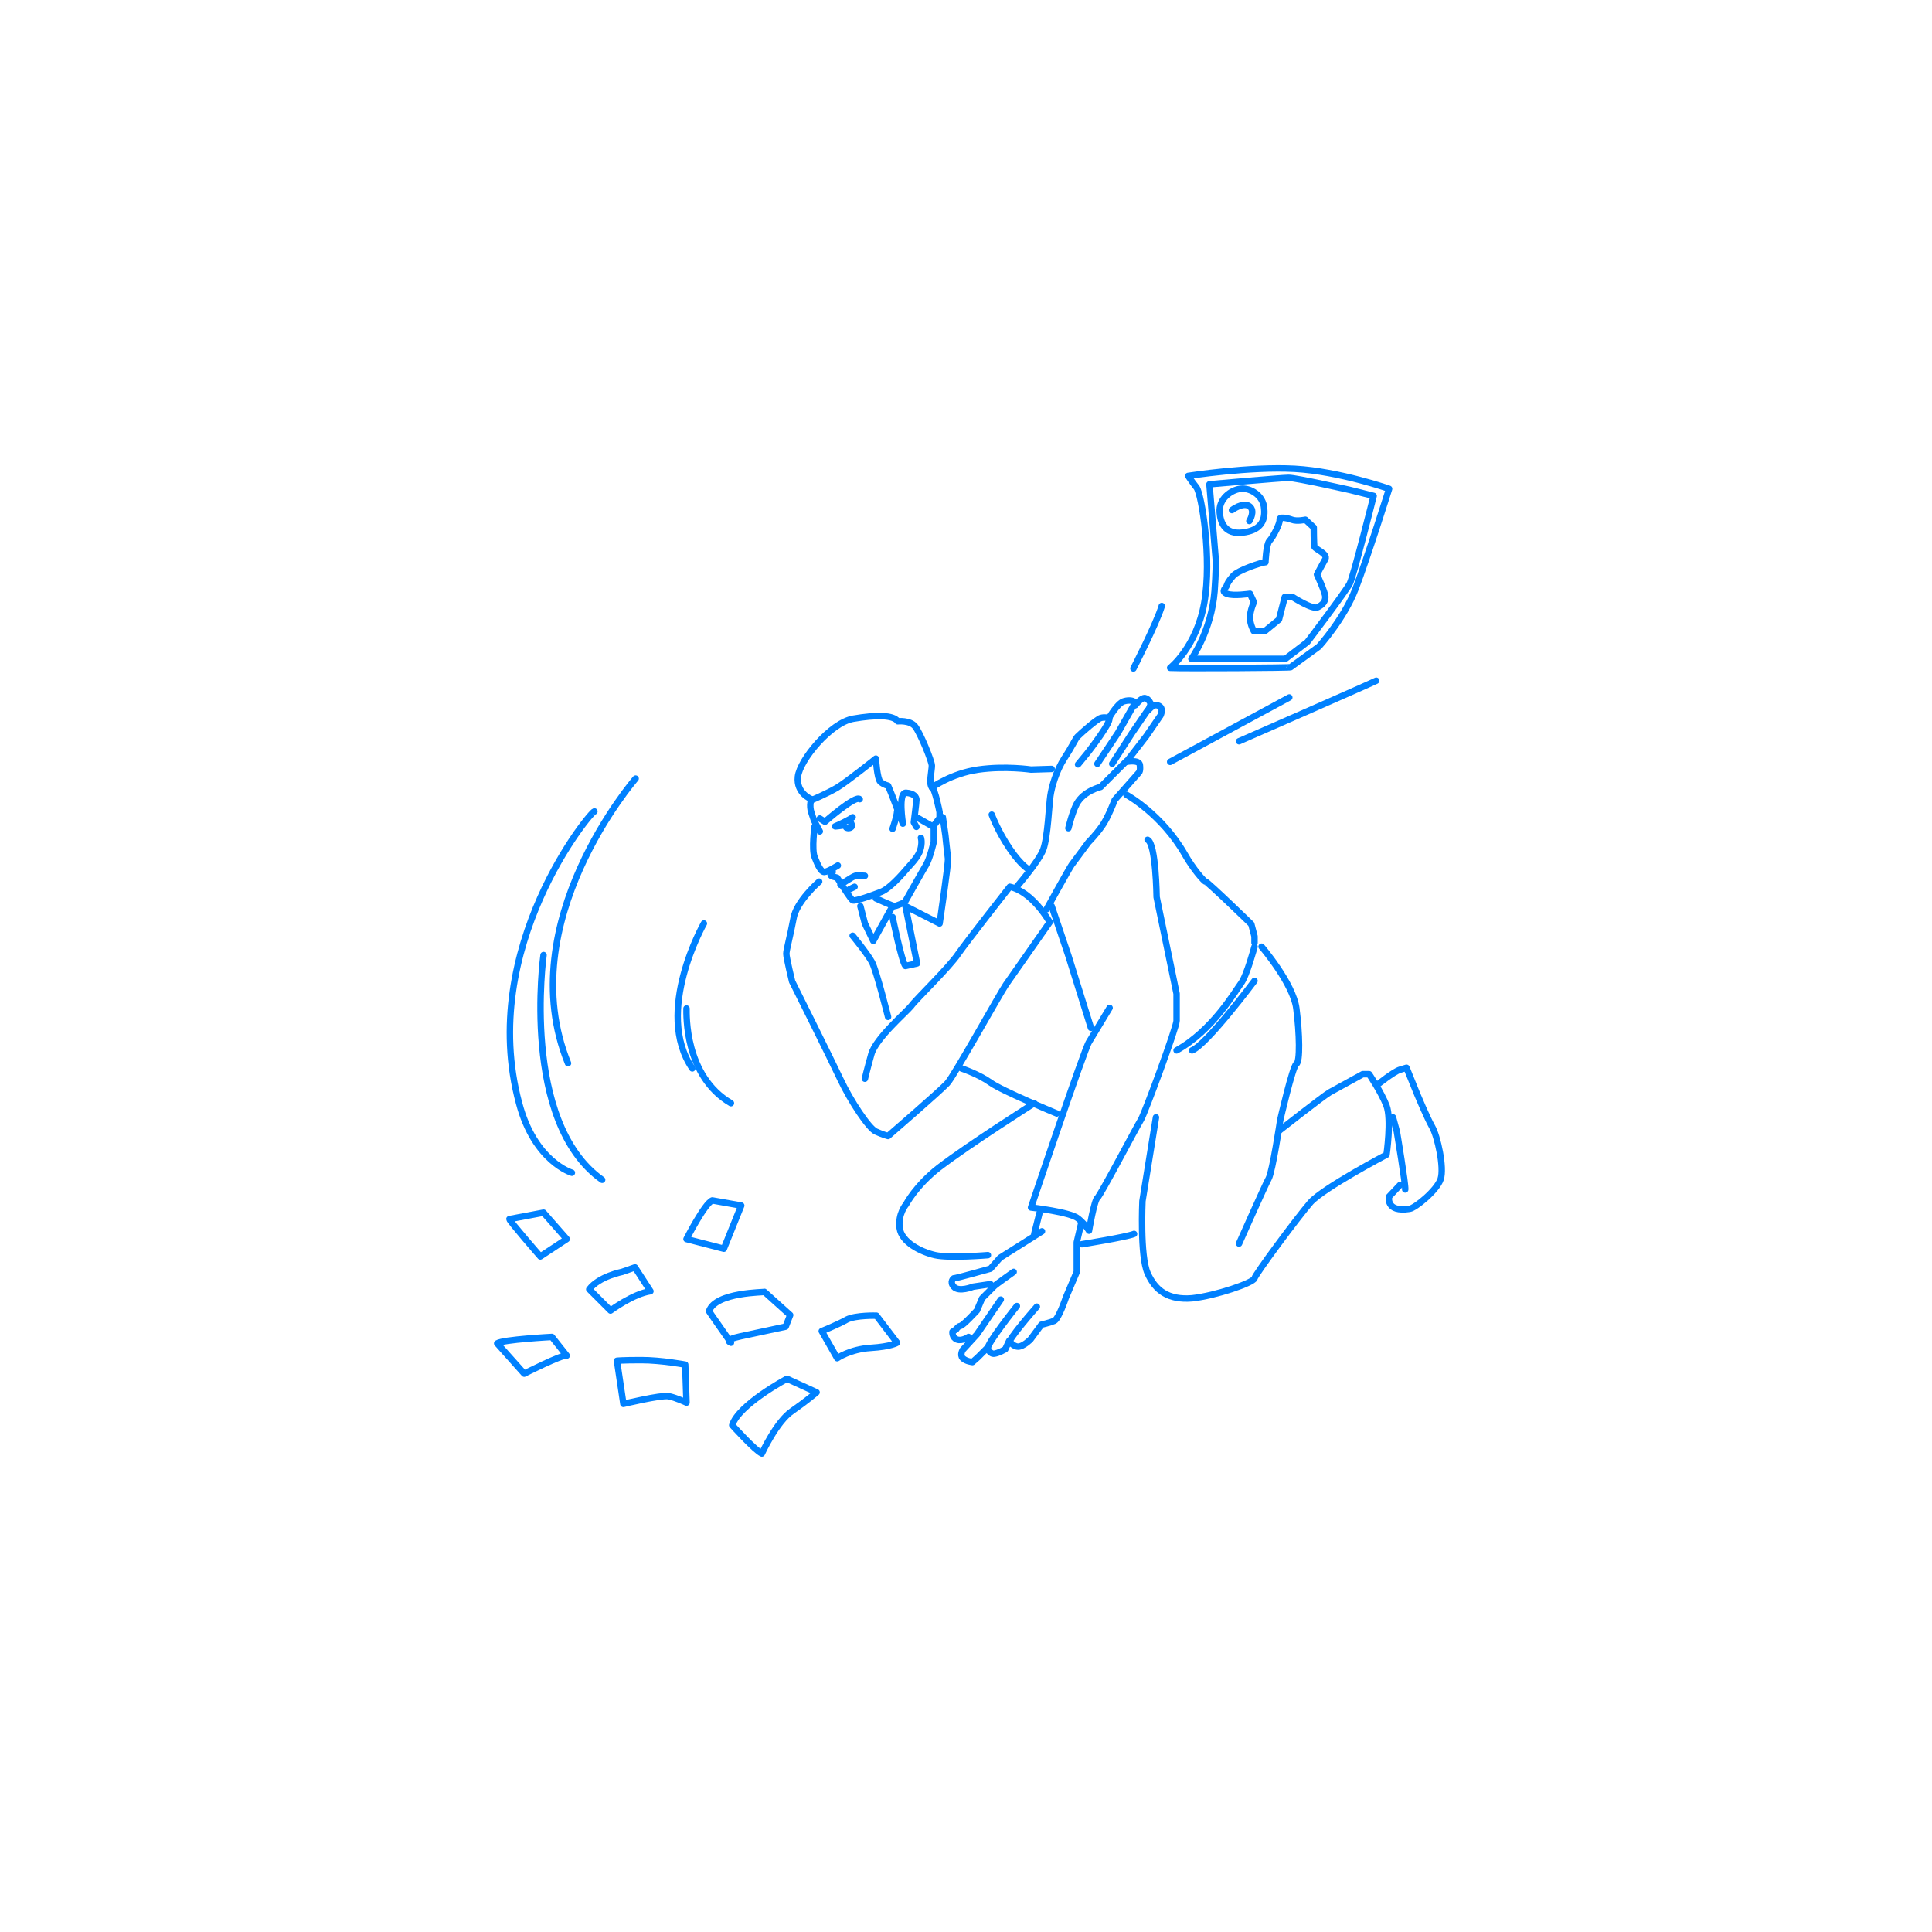 <svg xmlns="http://www.w3.org/2000/svg" xmlns:xlink="http://www.w3.org/1999/xlink" version="1.1" id="レイヤー_1" x="0px" y="0px" viewBox="0 0 300 300" style="enable-background:new 0 0 300 300;" xml:space="preserve"> <style type="text/css"> .st0{fill:#FFFFFF;} .st1{fill:none;stroke:#0081FF;stroke-linecap:round;stroke-linejoin:round;stroke-miterlimit:10;} </style> <rect class="st0" width="300" height="300"></rect> <g> <path class="st1" d="M126.5,128.3c0,0-0.5,3.6,0,4.8c0.5,1.3,1,2.3,1.5,2.3c0.5,0,2.1-1,2.1-1"></path> <path class="st1" d="M129.3,135.4c0,0-0.7,0.5,0,0.7c0.7,0.2,0.7,0.2,0.7,0.2l0.9,1.4c0,0,1.2,1.9,1.5,2.1c0.4,0.2,3.1-0.8,4.4-1.3 c1.3-0.5,3.1-2.5,4.2-3.8c1.2-1.3,1.8-2.1,2-3.1c0.2-1,0-1.5,0-1.5"></path> <path class="st1" d="M125.9,124.3c0,0,2.6-1.1,4.1-2s6-4.5,6-4.5s0.2,3.1,0.7,3.6c0.6,0.5,1.2,0.6,1.2,0.6l0.5,1.2l1.8,4.7 c0,0-0.8-4.9,0.5-4.8c1.3,0.1,1.6,0.7,1.6,1.1c0,0.4-0.4,3.5-0.4,3.5l0.4,0.7"></path> <path class="st1" d="M127.2,136.9c0,0-3.6,3.1-4,5.8c-0.5,2.7-1.1,4.8-1.1,5.4s0.9,4.3,0.9,4.3s5.9,11.8,7.5,15.2 c1.6,3.4,4.4,7.6,5.5,8.1c1.1,0.5,1.9,0.7,1.9,0.7s8.1-7,9.2-8.2c1.1-1.2,8.2-14,9.1-15.3c0.9-1.3,6.8-9.7,6.8-9.7 s-2.6-4.7-6.2-5.5c0,0-6.6,8.4-8,10.4c-1.3,2-6.6,7.1-7.3,8.1c-0.8,1-5.5,5-6.2,7.5c-0.7,2.5-1,3.8-1,3.8"></path> <path class="st1" d="M132.4,145.3c0,0,2.3,2.8,3,4.1c0.7,1.3,2.5,8.5,2.5,8.5"></path> <path class="st1" d="M144.7,122.3c0,0,3-2.2,7.2-2.8c4.2-0.6,8.2,0,8.2,0l3.2-0.1"></path> <path class="st1" d="M157.7,137.9c0,0,3.6-4.1,4.3-6c0.7-1.9,0.9-7,1.1-8.3c0.2-1.4,0.9-3.9,2.2-5.9c1.3-2,1.7-3,2-3.3 c0.7-0.7,3-2.7,3.6-2.9s1.3,0,1.3,0s1.3-2.3,2.3-2.6s1.5,0,1.5,0l0.3,0.6c0,0,0.9-1.2,1.5-1.1c0.6,0.1,0.9,0.9,0.9,0.9l-0.4,1 c0,0,0.7-0.9,1.3-0.8c1.3,0.2,0.6,1.6,0.6,1.6l-2.2,3.2l-3.1,4c0,0,2-0.4,2.1,0.5s-0.1,1.1-0.1,1.1l-3.8,4.3c0,0-1.1,2.9-2,4.1 c-0.9,1.3-2.1,2.5-2.1,2.5s-2.3,3.1-2.6,3.5c-0.3,0.4-3.9,6.9-3.9,6.9"></path> <path class="st1" d="M165.9,128.6c0,0,0.6-2.5,1.3-3.8c1.1-2,3.7-2.6,3.7-2.6l4-4"></path> <path class="st1" d="M167.4,118.7l1.4-1.7c0,0,4.4-5.6,3.3-5.6"></path> <polyline class="st1" points="170.4,118.6 173.6,113.8 176.1,109.4 "></polyline> <polyline class="st1" points="172.7,118.6 175.8,113.8 178.2,110.3 "></polyline> <path class="st1" d="M154,126.5c0,0,0.9,2.5,2.8,5.3c1.9,2.8,3.1,3.3,3.1,3.3"></path> <polyline class="st1" points="163.3,140.7 165.9,148.4 169.4,159.6 "></polyline> <path class="st1" d="M178.2,130.4c1.3,0.6,1.4,8.9,1.4,8.9l3.1,15c0,0,0,3.2,0,4.2s-4.8,14-5.5,15.3c-0.8,1.3-6.3,11.8-6.8,12.2 c-0.5,0.4-1.3,5.1-1.3,5.1s-0.5-0.9-1.7-1.9s-7.3-1.7-7.3-1.7s8.3-24.7,9-25.7c0.6-1,3.2-5.3,3.2-5.3"></path> <path class="st1" d="M174.9,123.4c0,0,5.5,3,9.1,9.3c1.3,2.3,3,4.2,3.2,4.2c0.3,0,7.1,6.6,7.1,6.6l0.5,1.9v1"></path> <path class="st1" d="M194.8,147c0,0-1.2,4.5-2.1,5.7c-0.9,1.2-4.4,7.3-10,10.4"></path> <path class="st1" d="M194.8,152.3c0,0-7.4,9.9-9.7,10.8"></path> <path class="st1" d="M195.9,147c0,0,4.9,5.7,5.4,9.6c0.5,3.9,0.6,8.3,0,8.6c-0.6,0.4-2.5,8.7-2.5,8.7s-1.2,8-1.8,9.1 s-4.6,10.1-4.6,10.1"></path> <path class="st1" d="M179.5,173.5l-2.1,13c0,0-0.4,8.5,0.8,11.2s3.2,4.2,6.9,3.9c3.7-0.4,9.5-2.4,9.7-3.1c0.1-0.6,6.7-9.5,8.7-11.8 c2.1-2.3,11.8-7.4,11.8-7.4s0.8-5.5,0-7.6s-2.7-4.9-2.7-4.9h-1c0,0-4.2,2.3-5.1,2.8s-7.9,6-7.9,6"></path> <path class="st1" d="M213.8,168.5c0,0,2.6-2.1,3.6-2.4c1-0.3,1-0.3,1-0.3l1.7,4.2c0,0,1.5,3.6,2.3,5c0.8,1.4,1.9,6.3,1.3,8.1 s-4,4.5-4.8,4.6c-3.8,0.6-3.2-1.9-3.2-1.9l1.7-1.8"></path> <path class="st1" d="M216.3,173.5l0.6,2.2c0,0,1.4,8.3,1.3,9"></path> <line class="st1" x1="161.4" y1="188.4" x2="160.6" y2="191.6"></line> <path class="st1" d="M161.8,191.2l-6.5,4.1l-1.5,1.7c0,0-5.3,1.5-5.7,1.5c0,0-0.7,0.5,0,1.3c0.8,0.9,3,0,3,0l2.7-0.4"></path> <path class="st1" d="M157.4,197.5c0,0-2.7,1.9-3,2.2c-0.3,0.3-1.9,1.9-1.9,1.9l-0.8,1.9c0,0-2.2,2.4-2.6,2.4 c-0.4,0.1-0.6,0.5-0.6,0.5l-0.6,0.4c0,0-0.1,0.9,0.7,1.2c0.8,0.3,1.8-0.4,1.8-0.4"></path> <path class="st1" d="M155.4,201.8l-3.7,5.4l-2.2,2.4c0,0-0.5,0.8,0,1.3c0.5,0.5,1.5,0.6,1.5,0.6l0.8-0.7l1.5-1.5c0,0,0.4,1,1.1,0.9 c0.7-0.1,1.7-0.7,1.7-0.7l0.6-1.3c0,0,0.6,0.9,1.4,0.9s1.9-1.1,1.9-1.1l1.7-2.3c0,0,1.3-0.3,2-0.6c0.7-0.3,1.8-3.6,1.8-3.6l1.7-4 v-4.6l0.7-3"></path> <path class="st1" d="M157.9,202.8c0,0-4.8,6-4.5,6.6"></path> <path class="st1" d="M161,202.9c0,0-4.6,5.2-4.3,5.7"></path> <path class="st1" d="M160.6,171.3c0,0-10.1,6.4-14.8,10c-3.6,2.8-5.1,5.7-5.1,5.7s-1.3,1.5-1,3.7c0.3,2.2,3.3,3.7,5.5,4.2 s8.2,0,8.2,0"></path> <path class="st1" d="M149.3,165.9c0,0,2.7,0.9,4.5,2.2c1.8,1.3,10.3,4.8,10.3,4.8"></path> <path class="st1" d="M168,193.2c0,0,6.9-1.1,8.1-1.6"></path> <path class="st1" d="M130.8,128.2c0,0-1.4,0.2-1.1,0.1c0.3-0.1,2.4-1.1,2.7-1.4"></path> <path class="st1" d="M132.1,127.7c0,0,0.4,0.6,0,0.8c-0.4,0.2-0.7,0-0.7,0"></path> <path class="st1" d="M130.5,137.4c0,0,1.9-1.3,2.3-1.4c0.4-0.1,1.5,0,1.5,0"></path> <line class="st1" x1="132.7" y1="137.7" x2="131.9" y2="138.1"></line> <path class="st1" d="M138.6,128.7c0,0,0.7-2,0.7-2.7"></path> <path class="st1" d="M136,139.5c0,0,2.6,1.2,2.9,1.2s1.6-0.6,1.6-0.6s2.7-4.8,3.3-5.8c0.6-1,1.2-3.6,1.2-3.6v-1l0-1.5l0.9-1.2v-0.9 c0,0-0.7-3.6-1.2-3.9c-0.5-0.4,0-2.6,0-3.3s-1.8-5.1-2.6-6.1c-0.8-1-2.7-0.8-2.7-0.8c-0.7-1-3.4-1-6.9-0.4s-8.3,6.4-8.6,9 c-0.3,2.6,2.1,3.5,2.1,3.5s-0.4,0.9,0,2.1c0.4,1.2,0.4,1.2,0.4,1.2l0.9,1.7"></path> <line class="st1" x1="142.5" y1="127" x2="144.6" y2="128.2"></line> <polyline class="st1" points="133.6,140.7 134.3,143.4 135.6,146.1 138.6,140.7 "></polyline> <path class="st1" d="M181.7,103.7c0,0,4.1-3.2,5.3-10.1c1.2-6.9-0.4-16.8-1.2-17.9c-0.8-1-1.3-1.8-1.3-1.8s9.6-1.5,16.6-1.1 c6.9,0.4,14.6,3.1,14.6,3.1s-3.4,10.8-5.2,15.5s-5.7,9-5.7,9l-4.4,3.2C200.4,103.7,184,103.8,181.7,103.7z"></path> <path class="st1" d="M196.5,87.3c-0.5,0-4.2,1.2-5,2.1c-0.8,0.9-0.9,1.2-1,1.5c-0.1,0.4-1,0.9,0,1.3c1,0.4,3.6,0,3.6,0l0.6,1.3 c0,0-0.6,1.3-0.6,2.4s0.6,2.1,0.6,2.1h1.7l2.2-1.8l0.9-3.5h1.2c0,0,3.1,2,3.9,1.6c0.8-0.4,1.2-0.9,1.2-1.6c0-0.7-1.3-3.5-1.3-3.5 s0.9-1.7,1.3-2.4c0.4-0.8-1.5-1.5-1.7-1.9c-0.1-0.4-0.1-3-0.1-3l-1.3-1.2c0,0-1.3,0.3-2.1,0c-0.8-0.3-2-0.5-1.9,0 c0.1,0.5-1,2.7-1.6,3.3C196.6,84.6,196.5,87.3,196.5,87.3z"></path> <g> <path class="st1" d="M191.3,79.2c0,0,1.7-1.3,2.7-0.6c1,0.7,0,2.3,0,2.3"></path> <path class="st1" d="M189.4,79.6c0.1,1.5,0.8,3.4,3.5,3.1c2.7-0.3,3.6-1.7,3.4-3.7c-0.1-2.1-2.2-3.3-3.7-3.1 S189.2,77.5,189.4,79.6z"></path> </g> <path class="st1" d="M192.4,115.1c0,0,20.1-8.8,21.3-9.4"></path> <path class="st1" d="M176,103.8c0,0,3.6-7,4.4-9.7"></path> <path class="st1" d="M109.3,143.4c0,0-7.8,13.7-1.8,22.5"></path> <path class="st1" d="M106.6,156.6c0,0.9-0.3,10.5,6.9,14.7"></path> <path class="st1" d="M98.7,120.9c0,0-19.4,22.3-10.5,44.2"></path> <path class="st1" d="M84.4,148.3c0,0-3.6,25.9,9.1,34.9"></path> <path class="st1" d="M92.3,126c-0.4-0.2-18.2,21.1-11.7,45.3c2.4,9.1,8.2,10.8,8.2,10.8"></path> <path class="st1" d="M136.1,204.3c0,0-3.2-0.1-4.6,0.6c-1.4,0.8-3.9,1.8-3.9,1.8l2.4,4.2c0,0,2-1.4,5.2-1.6 c3.2-0.2,4.1-0.8,4.1-0.8L136.1,204.3z"></path> <path class="st1" d="M122.2,214.1c0,0-7.5,4-8.5,7.2c0,0,3.5,3.9,4.6,4.4c0,0,2.3-5,4.7-6.6c2.3-1.6,3.8-2.9,3.8-2.9L122.2,214.1z"></path> <path class="st1" d="M106.4,211.9c0,0-3.7-0.7-6.8-0.7c-3.1,0-3.8,0.1-3.8,0.1l1,6.7c0,0,5.8-1.4,7-1.2c1.1,0.2,2.8,1,2.8,1 L106.4,211.9z"></path> <path class="st1" d="M110.1,203.6l0.4,0.6l3,4.3c0,0-1.3-0.4,1.5-1s7-1.5,7-1.5l0.7-1.8l-4-3.6 C118.8,200.7,111.1,200.6,110.1,203.6z"></path> <path class="st1" d="M96.6,197.5c0,0-3.6,0.7-5.1,2.7l3.3,3.3c0,0,3.5-2.6,6.2-3l-2.4-3.7L96.6,197.5z"></path> <path class="st1" d="M106.6,192.4c0,0,2.8-5.5,4-6l4.5,0.8l-2.7,6.7L106.6,192.4z"></path> <path class="st1" d="M88,192.4l-4.1,2.7c0,0-4.8-5.5-4.8-5.8l5.3-1L88,192.4z"></path> <path class="st1" d="M85.7,207.6c0,0-7.6,0.4-8.5,1l4.2,4.7c0,0,5.9-3,6.6-2.8L85.7,207.6z"></path> <path class="st1" d="M138.6,142.4c0,0,1.4,6.9,2,7.6l1.8-0.4l-1.8-8.9l5.3,2.7c0,0,1.4-9.4,1.3-10.1c-0.1-0.7-0.4-3.6-0.4-3.6 l-0.4-2.8"></path> <path class="st1" d="M127.3,127.1l0.8,0.5c0,0,4.8-4.2,5.4-3.5"></path> <line class="st1" x1="181.7" y1="118.3" x2="200.2" y2="108.3"></line> <path class="st1" d="M187.8,75.2c0,0,11.2-1,12.3-1c1.2,0,9.6,1.9,9.6,1.9l3.6,0.9c0,0-3.1,12.4-3.7,13.6s-6.6,9.1-6.6,9.1 l-3.4,2.6h-14.6c0,0,3.1-4.3,3.6-10.5c0.2-2.7,0.2-4.7,0.2-4.7L187.8,75.2z"></path> </g> </svg>